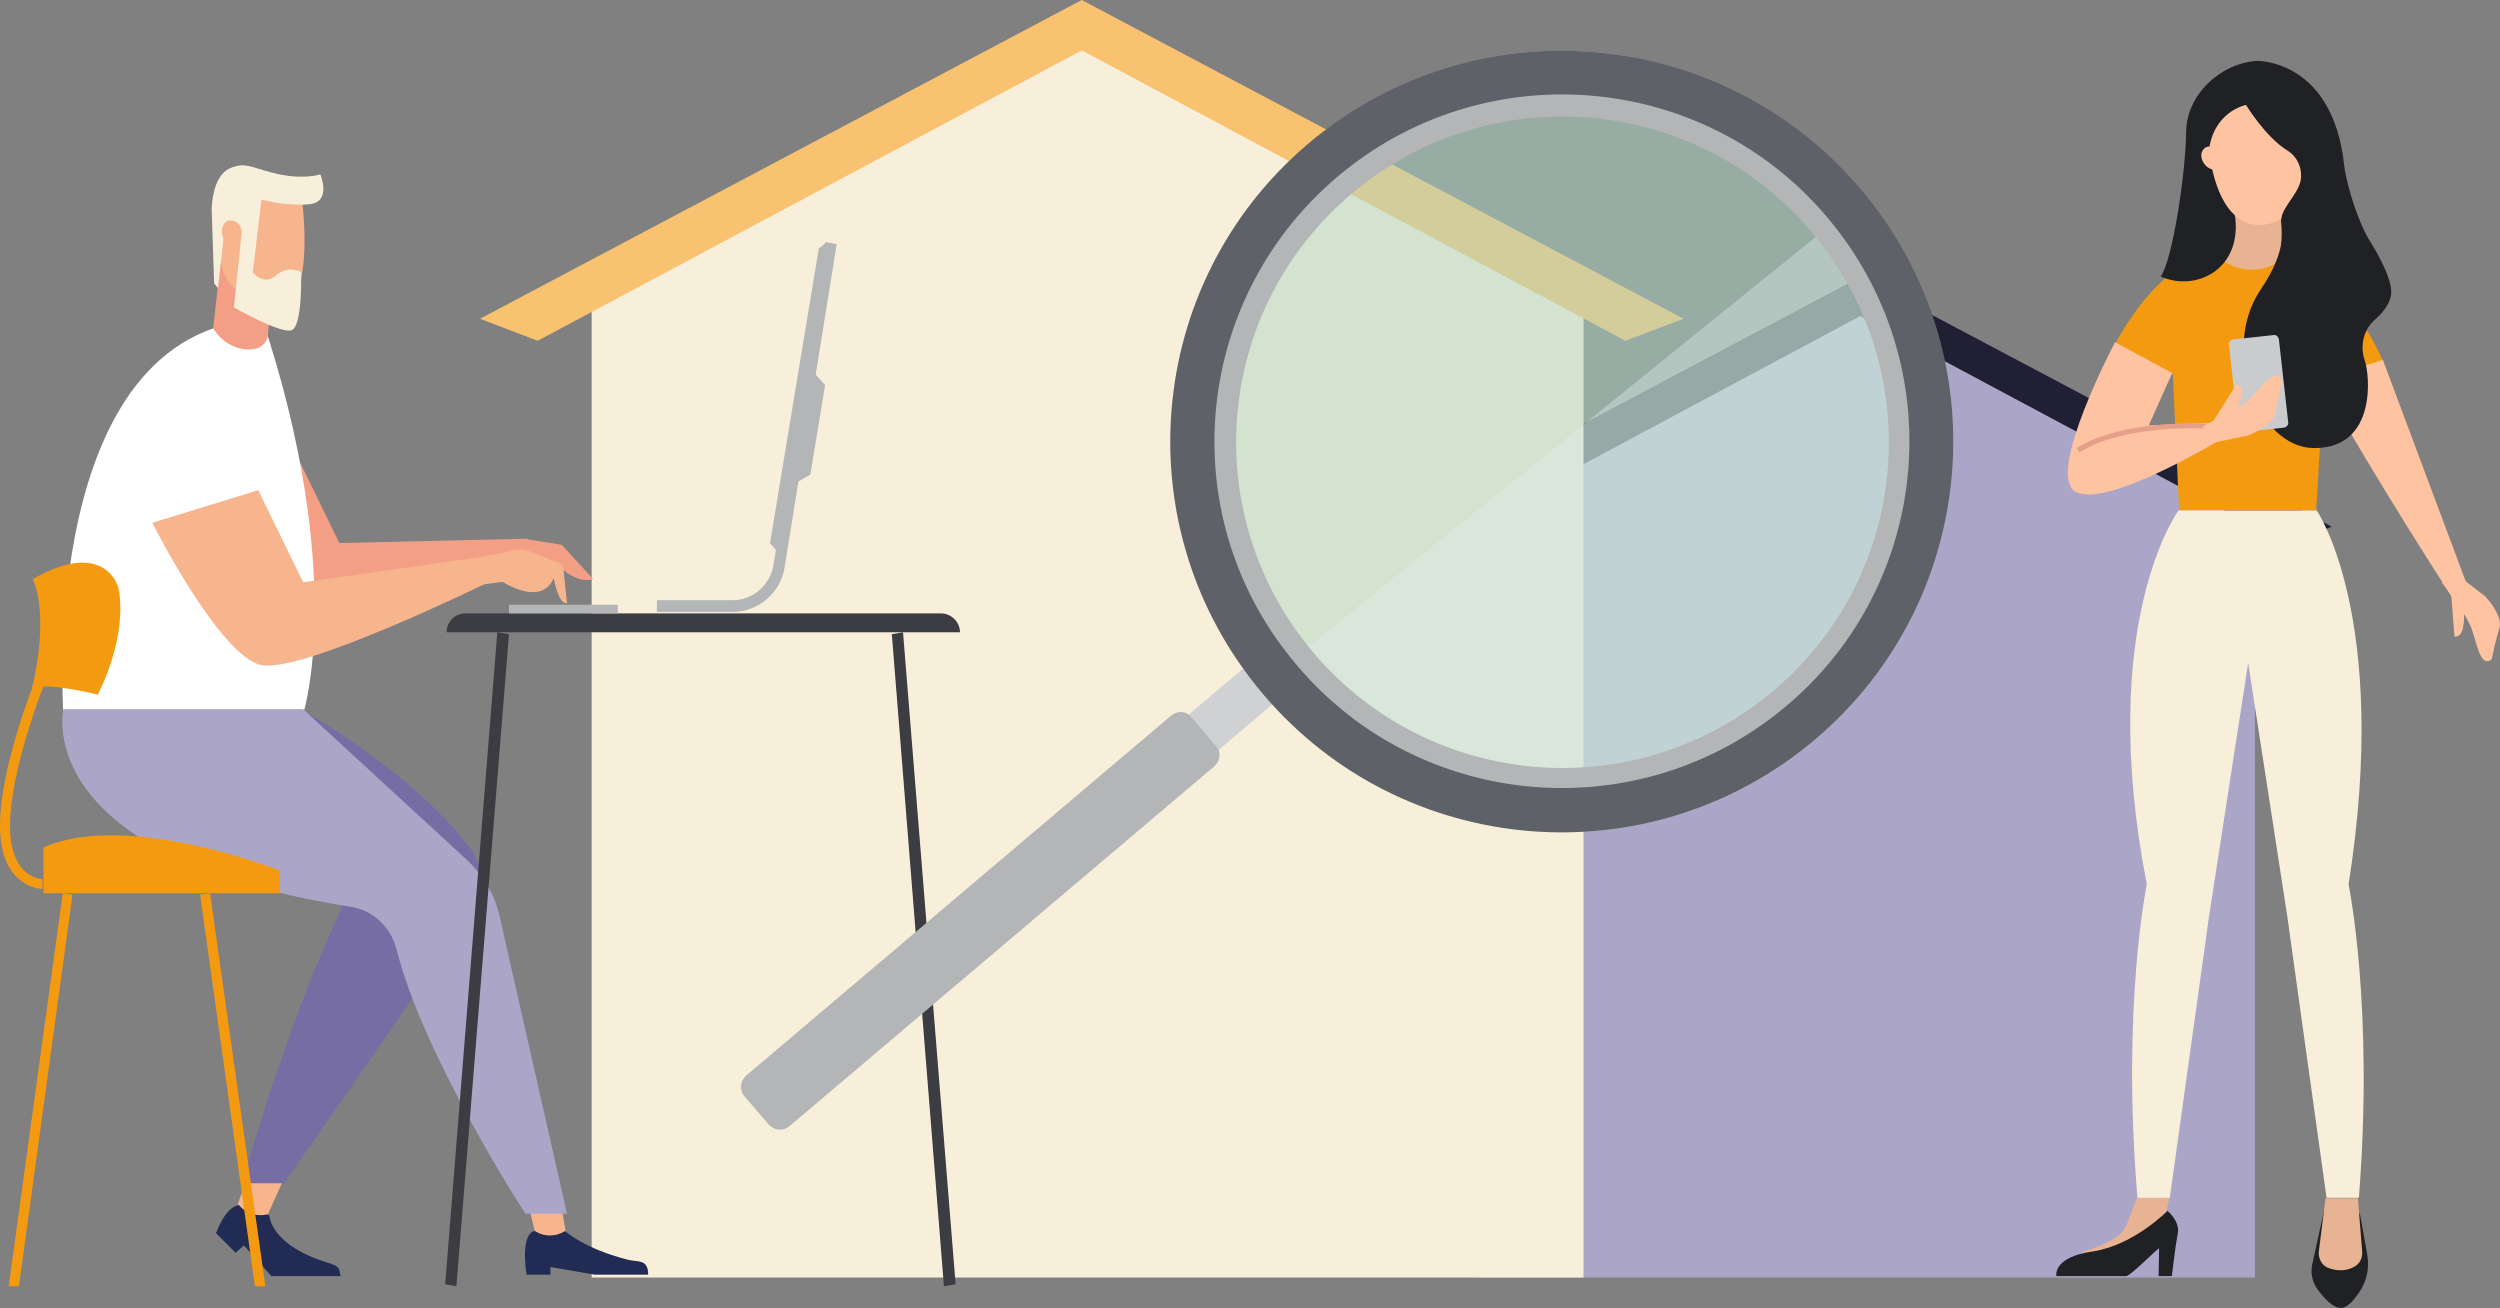 <svg width="1724" height="902" xmlns="http://www.w3.org/2000/svg" xmlns:xlink="http://www.w3.org/1999/xlink" xml:space="preserve" overflow="hidden"><rect width="100%" height="100%" fill="#808080" stroke="none"/><defs><clipPath id="clip0"><rect x="261" y="1375" width="1724" height="902"/></clipPath></defs><g clip-path="url(#clip0)" transform="translate(-261 -1375)"><path d="M1816 1729.15 1547.83 1588 1280 1730.16 1280 2256 1816 2256Z" fill="#ABA6C8" fill-rule="evenodd"/><path d="M1869 1738.21 1543.83 1566 1219 1738.21 1250.34 1750 1543.83 1592.96 1837.66 1750Z" fill="#201F33" fill-rule="evenodd"/><path d="M1353 1583.83 1011.17 1404 669 1585.18 669 2256 1353 2256Z" fill="#F8EFDB" fill-rule="evenodd"/><path d="M1422 1594.83 1007 1375 592 1594.83 631.781 1610 1007 1409.73 1381.88 1610Z" fill="#F8C270" fill-rule="evenodd"/><path d="M1954.65 1792.87C1955.99 1793.54 1960.31 1796.91 1964.64 1806.68 1968.64 1815.44 1970.97 1836.65 1979.29 1829.58 1981.29 1819.14 1984.95 1806.68 1984.95 1806.68 1985.62 1800.28 1979.62 1791.19 1974.63 1786.14L1957.65 1773C1957.65 1773 1947 1775.02 1946.33 1775.02L1945 1777.04C1948.99 1781.08 1952.66 1788.16 1954.65 1792.87Z" fill="#FEC3A1" fill-rule="evenodd"/><path d="M1959.74 1794.62C1959.74 1794.62 1960.38 1794.62 1961.35 1795.28 1961.35 1793.95 1961.68 1792.62 1962 1791.29 1960.71 1786.64 1959.09 1781.65 1957.79 1777 1954.88 1778.33 1951.32 1779.99 1951 1780.32L1953.59 1813.9C1953.59 1813.9 1957.79 1815.23 1959.41 1808.25 1961.03 1800.93 1959.74 1794.62 1959.74 1794.62Z" fill="#FEC3A1" fill-rule="evenodd"/><path d="M1904.3 1623.37 1963 1780.28 1950.78 1785C1950.78 1785 1904.64 1714.48 1858.82 1633.83 1815.73 1557.58 1904.3 1623.37 1904.3 1623.37Z" fill="#FEC3A1" fill-rule="evenodd"/><path d="M1904 1623.28C1904 1623.28 1874.4 1554.13 1834.03 1554.13 1793.67 1554.13 1837.73 1559.17 1786.27 1554.13 1751.28 1550.78 1720 1611.53 1720 1611.53L1759.36 1632.68 1763.73 1727 1858.25 1727 1863.63 1636.04 1904 1623.28Z" fill="#F49A11" fill-rule="evenodd"/><path d="M1834 1525.46 1834 1553.95 1833.66 1554.3C1822.48 1562.88 1806.89 1563.22 1795.03 1555.33L1793 1553.95 1799.44 1521 1834 1525.46Z" fill="#E8B392" fill-rule="evenodd"/><path d="M1852.97 1466.71C1852.97 1466.71 1855.32 1530 1818.99 1530 1783 1530 1783 1460.65 1783 1460.65L1814.62 1429 1852.97 1466.71Z" fill="#FEC3A1" fill-rule="evenodd"/><path d="M1809.86 1447.37C1809.86 1447.37 1823.06 1469.28 1838.28 1478.72 1845.39 1483.1 1849.11 1491.53 1847.42 1499.96 1845.05 1510.41 1832.53 1519.51 1834.22 1529.28 1836.93 1545.46 1828.81 1561.64 1819.67 1575.13 1791.93 1616.59 1818.32 1684 1856.89 1684 1900.53 1684 1895.12 1632.77 1891.73 1623.66 1888.35 1613.55 1890.72 1602.43 1898.84 1595.35 1904.59 1590.29 1910 1583.55 1910 1576.14 1910 1567.37 1902.22 1552.2 1894.78 1540.41 1887.33 1528.27 1879.22 1502.99 1877.52 1488.83 1869.74 1417.04 1819 1416.7 1816.63 1417.04 1791.6 1419.06 1768.93 1440.63 1768.59 1465.58 1768.25 1494.9 1759.12 1554.56 1751 1565.69 1777.05 1577.15 1810.88 1558.61 1801.07 1517.49 1799.04 1509.4 1783.48 1487.15 1784.15 1480.07 1786.86 1451.76 1809.86 1447.37 1809.86 1447.37Z" fill="#202125" fill-rule="evenodd"/><path d="M1734.63 2201.33 1728.19 2217.88C1726.49 2222.52 1723.44 2226.49 1719.37 2228.81 1714.63 2231.79 1707.51 2235.1 1697 2238.41 1710.22 2249.33 1730.9 2238.41 1742.76 2230.13 1748.53 2226.16 1752.59 2220.2 1754.29 2213.58L1757 2201 1734.63 2201Z" fill="#E8B392" fill-rule="evenodd"/><path d="M1755.67 2210C1755.67 2210 1764.48 2217 1762.78 2225.67 1761.09 2234.33 1758.72 2255 1758.72 2255L1749.57 2255 1749.91 2236C1749.91 2234.67 1730.26 2255 1727.21 2255L1679.1 2255C1679.1 2255 1676.05 2242 1704.17 2238 1732.63 2233.67 1755.67 2210 1755.67 2210Z" fill="#202125" fill-rule="evenodd"/><path d="M1805.74 1463C1810.49 1466.06 1815.59 1468.78 1820.68 1471.16 1825.43 1477.96 1831.21 1484.09 1838 1489.19 1834.94 1499.05 1833.25 1509.25 1833.59 1519.12 1833.59 1521.5 1833.92 1523.54 1834.26 1525.58 1830.19 1528.3 1825.09 1530 1819.32 1530 1794.19 1530 1786.38 1497.35 1784 1476.6 1791.81 1473.88 1799.28 1469.12 1805.74 1463Z" fill="#FEC3A1" fill-rule="evenodd"/><path d="M1792.25 1490.28C1795.04 1487.49 1794.34 1482.6 1791.21 1479.12 1788.07 1475.63 1783.19 1474.93 1780.75 1477.72 1777.96 1480.51 1778.66 1485.4 1781.79 1488.88 1784.93 1492.37 1789.46 1493.07 1792.25 1490.28Z" fill="#FEC3A1" fill-rule="evenodd"/><path d="M1741.43 1984.9C1706.3 1803.87 1763.38 1727 1763.38 1727L1806.61 1727 1815.39 1727 1858.62 1727C1858.62 1727 1909.62 1800.83 1880.58 1984.9 1880.58 1984.9 1898.14 2069.18 1887.67 2201 1875.85 2201 1865.38 2201 1865.38 2201L1838.36 2007.15 1811.34 1832.18 1784.32 2007.15 1757.3 2201C1757.3 2201 1746.83 2201 1735.01 2201 1723.86 2069.52 1741.43 1984.9 1741.43 1984.9Z" fill="#F8EFDB" fill-rule="evenodd"/><path d="M1888.41 2212.03 1893.49 2240.45C1894.85 2248.58 1893.49 2256.7 1889.42 2263.8 1885.35 2270.23 1880.27 2277 1875.18 2277 1869.76 2277 1863.32 2269.89 1858.91 2263.8 1855.52 2258.73 1854.16 2252.64 1855.52 2246.88L1863.66 2210 1888.41 2212.03Z" fill="#202125" fill-rule="evenodd"/><path d="M1886.97 2201 1889.96 2238.16C1890.3 2242.55 1888.3 2246.61 1884.31 2248.64 1881.98 2249.99 1878.66 2251 1875 2251 1871.34 2251 1868.02 2249.99 1865.69 2248.97 1861.7 2246.95 1859.7 2242.55 1860.04 2238.16L1864.69 2201.34 1886.97 2201.34Z" fill="#E8B392" fill-rule="evenodd"/><path d="M1719.52 1611C1719.52 1611 1671.97 1700.99 1691.87 1713.8 1711.76 1726.6 1790 1679.42 1790 1679.42L1785.95 1666.61 1742.79 1668.3 1758.98 1632.23 1719.52 1611Z" fill="#FEC3A1" fill-rule="evenodd"/><path d="M1695.01 1687C1726.58 1666.92 1783.33 1670.6 1783.66 1670.6L1784 1667.26C1781.65 1667.26 1725.91 1663.58 1693 1683.99L1695.01 1687Z" fill="#E6A08A" fill-rule="evenodd"/><path d="M1838.95 1666.19C1839.29 1667.88 1837.93 1669.57 1835.91 1669.91L1808.19 1672.95C1806.5 1673.29 1804.81 1671.93 1804.47 1669.91L1798.05 1612.81C1797.71 1611.12 1799.07 1609.43 1801.09 1609.09L1828.81 1606.05C1830.5 1605.71 1832.19 1607.07 1832.53 1609.09L1838.95 1666.19Z" fill="#CACBCC" fill-rule="evenodd"/><path d="M1794.42 1660.1C1796.1 1660.1 1801.8 1659.1 1810.52 1651.8 1818.23 1645.17 1830.31 1626.59 1835 1637.21 1831.98 1648.15 1829.97 1661.09 1829.97 1661.09 1827.62 1667.39 1817.56 1673.03 1810.86 1675.36L1788.72 1680C1788.72 1680 1779.34 1673.03 1779 1673.03L1780.68 1668.72C1785.71 1666.4 1790.4 1663.41 1794.42 1660.1Z" fill="#FEC3A1" fill-rule="evenodd"/><path d="M1800.45 1661.33C1800.45 1661.33 1801.15 1661.33 1802.2 1661.33 1801.5 1662.67 1801.15 1664 1800.8 1665.33 1796.95 1669.33 1793.1 1673.33 1789.6 1677 1787.5 1674.33 1784.35 1671 1784 1670.67L1803.25 1640C1803.25 1640 1808.15 1640.67 1806.75 1648.33 1804.65 1656 1800.45 1661.33 1800.45 1661.33Z" fill="#FEC3A1" fill-rule="evenodd"/><path d="M820.492 1630 830.001 1640.51 819.836 1702.24 810 1708Z" fill="#B3B5B7" fill-rule="evenodd"/><path d="M391 1708.5C391 1708.5 437.8 1801.2 466.419 1806.57 495.038 1811.95 625 1764.93 625 1764.93L625 1746.45 495.038 1749.48 464.062 1686 391 1708.5Z" fill="#F39F85" fill-rule="evenodd"/><path d="M441.864 1595C286.982 1602.75 304.605 1865 304.605 1865L470.671 1865C470.671 1865 499.818 1769.27 441.864 1595Z" fill="#FFFFFF" fill-rule="evenodd"/><path d="M446.761 2213.05C446.761 2213.05 446.761 2233.86 488.581 2246.27 497.012 2248.96 494.314 2251.31 496 2255 482.173 2255 448.11 2255 448.11 2255L429.224 2233.86 423.49 2238.89 410 2225.47C410 2225.47 416.408 2206.34 426.526 2206 434.957 2209.02 446.761 2213.05 446.761 2213.05Z" fill="#212B53" fill-rule="evenodd"/><path d="M457 2187.33 445.766 2212.3 445.766 2212.3C438.617 2214.29 430.787 2211.96 426.021 2206.3L425 2205.31 431.468 2187 457 2187Z" fill="#F7B58E" fill-rule="evenodd"/><path d="M413.422 1553 408 1601.38C408 1601.38 414.777 1614.14 429.686 1615.82 444.595 1617.5 445.612 1606.75 445.612 1606.75L449 1575.17 427.992 1567.45 413.422 1553Z" fill="#F39F85" fill-rule="evenodd"/><path d="M450.2 1584.88C454.983 1585.22 459.084 1584.88 461.817 1583.19 477.536 1563.56 468.31 1505 468.31 1505L419.105 1508.38 413.296 1546.29C411.929 1556.45 415.346 1566.6 422.522 1573.71L422.522 1573.71C430.381 1580.14 439.949 1584.21 450.2 1584.88Z" fill="#F7B58E" fill-rule="evenodd"/><path d="M441.297 1512.51C441.297 1512.51 456.614 1517.25 473.595 1515.89 490.243 1514.88 481.919 1495.25 481.919 1495.25 481.919 1495.25 469.266 1499.65 447.956 1493.89 433.638 1490.17 429.976 1486.78 419.986 1490.85 406.668 1496.26 407.001 1519.96 407.001 1519.96L408.666 1570.39 411.329 1573.78C411.329 1573.78 414.992 1541.28 415.991 1531.13 419.321 1526.73 422.318 1527.06 424.315 1528.42 426.646 1529.77 427.645 1532.82 427.645 1535.53L422.318 1586.98C422.318 1586.98 452.951 1604.58 461.608 1602.89 469.932 1601.19 468.6 1562.61 468.6 1562.61 468.6 1562.61 459.61 1557.53 451.286 1564.97 443.295 1572.42 435.303 1562.94 435.303 1562.94L441.297 1512.51Z" fill="#F8EFDB" fill-rule="evenodd"/><path d="M420.176 1527.02C423.738 1527.02 426.652 1531.02 426.976 1535.68 427.299 1540.34 424.385 1544 420.824 1544 417.262 1544 414.348 1540 414.024 1535.34 413.701 1530.35 416.615 1526.69 420.176 1527.02Z" fill="#F7B58E" fill-rule="evenodd"/><path d="M470.058 1865C470.058 1865 546.773 1908.06 585.467 1960.21 595.224 1973.33 595.561 1991.16 586.14 2004.95 530.622 2085.02 456.936 2191 456.936 2191L428 2191C428 2191 466.021 2052.73 512.117 1971.31 516.827 1941.03 470.058 1865 470.058 1865Z" fill="#766DA5" fill-rule="evenodd"/><path d="M625.422 1747 648.376 1750.7 670 1774.27C670 1774.27 659.355 1779.32 643.719 1762.82 612.448 1760.47 621.097 1755.08 621.097 1755.08L625.422 1747Z" fill="#F39F85" fill-rule="evenodd"/><path d="M366 1735.52C366 1735.52 412.8 1828.29 441.419 1833.67 470.038 1839.04 594.95 1777.87 594.95 1777.87L600 1758.04 470.038 1776.53 439.062 1713 366 1735.52Z" fill="#F7B58E" fill-rule="evenodd"/><path d="M650.635 2224C650.635 2224 664.054 2236.2 694.246 2243.78 700.955 2245.43 708 2243.12 708 2254 693.911 2254 671.099 2254 671.099 2254L640.571 2248.73 640.571 2254 624.133 2254C624.133 2254 619.437 2227.3 629.165 2224 637.888 2224 650.635 2224 650.635 2224Z" fill="#212B53" fill-rule="evenodd"/><path d="M647.624 2204 651 2223.72 651 2223.72C644.922 2227.8 636.818 2228.14 630.74 2224.4L629.727 2223.72 625 2204 647.624 2204Z" fill="#F7B58E" fill-rule="evenodd"/><path d="M649.629 1768.2C649.629 1766.19 648.613 1764.19 646.581 1763.19L626.935 1755.5C622.194 1753.5 616.774 1753.5 611.694 1755.5L592.387 1759.18 590.355 1762.52 589 1780.22C592.726 1778.55 595.097 1777.89 595.097 1777.89L607.629 1776.22C607.629 1776.22 634.387 1793.92 642.855 1773.54 646.581 1793.25 652 1790.91 652 1790.91L649.629 1768.2Z" fill="#F7B58E" fill-rule="evenodd"/><path d="M304.754 1864.34C304.754 1864.34 280.818 1965.5 502.651 2000.23 518.159 2002.59 530.295 2014.06 534.341 2029.23 553.22 2104.43 623.344 2212 623.344 2212L652 2212 605.476 2006.64C602.105 1991.8 594.35 1978.65 583.225 1968.2L469.949 1864 304.754 1864Z" fill="#ABA6C8" fill-rule="evenodd"/><path d="M444 2262 405.87 1991 399 1992.01 436.786 2262Z" fill="#F49A11" fill-rule="evenodd"/><path d="M454 1991 291 1991C291 1991 291 1979.71 291 1959.46 348.134 1933.56 454 1975.4 454 1975.4L454 1991Z" fill="#F49A11" fill-rule="evenodd"/><path d="M290.351 1988 290.351 1981.26C289.362 1981.26 267.925 1980.58 267.925 1944.5 267.925 1905.38 291.67 1846.37 292 1845.7L285.734 1843C284.745 1845.36 261 1904.03 261 1944.5 261 1987.66 290.021 1988 290.351 1988Z" fill="#F49A11" fill-rule="evenodd"/><path d="M328.501 1854C288.093 1844.58 283 1849.96 283 1849.96 283 1849.96 295.564 1802.55 283.679 1774.3 333.255 1746.05 342.423 1779.68 342.423 1779.68 342.423 1779.68 350.912 1808.26 328.501 1854Z" fill="#F49A11" fill-rule="evenodd"/><path d="M274.053 2262 311 1992.01 304.283 1991 267 2262Z" fill="#F49A11" fill-rule="evenodd"/><path d="M923 1811 569 1811 569 1811C569 1803.82 574.731 1798 581.811 1798L909.852 1798C916.932 1798 923 1803.82 923 1811L923 1811Z" fill="#3C3D42" fill-rule="evenodd"/><path d="M575.725 2262 568 2260.65 603.939 1811 612 1812.35Z" fill="#3C3D42" fill-rule="evenodd"/><path d="M911.939 2262 920 2260.65 883.725 1811 876 1812.35Z" fill="#3C3D42" fill-rule="evenodd"/><path d="M612 1792 687 1792 687 1798 612 1798Z" fill="#B3B5B7" fill-rule="evenodd"/><path d="M766.281 1797 714 1797 714 1788.91 766.281 1788.91C780.357 1788.91 792.422 1778.11 794.432 1764.28L830.292 1542 838 1543.35 802.141 1765.63C799.795 1783.17 784.378 1797 766.281 1797Z" fill="#B3B5B7" fill-rule="evenodd"/><path d="M831 1542 825.62 1546.38 792 1749.61 796.707 1755Z" fill="#B3B5B7" fill-rule="evenodd"/><path d="M1155 1846.6C1152.31 1842.57 1149.62 1838.53 1147.27 1834.49 1146.59 1833.48 1145.92 1832.81 1145.58 1831.8 1143.23 1829.11 1141.55 1825.75 1140.88 1822.05 1140.88 1820.36 1140.54 1818.68 1140.54 1817L1040 1902.44 1060.51 1927 1155 1846.6Z" fill="#D0D1D2" fill-rule="evenodd"/><path d="M1386.46 1414.33C1429.56 1438.92 1473.34 1462.51 1513.07 1492.15 1519.47 1496.87 1548.1 1514.72 1528.9 1503.27 1532.94 1507.65 1536.65 1512.03 1540.69 1516.75 1549.78 1537.3 1555.17 1558.86 1566.28 1578.4 1576.72 1596.93 1588.84 1613.43 1602.98 1627.25 1621.5 1722.25 1588.5 1823.99 1508.02 1889.01 1410.03 1968.18 1273.65 1967.51 1177.35 1895.75 1172.63 1886.32 1166.57 1877.56 1159.5 1869.13 1157.48 1865.77 1155.12 1862.73 1152.77 1860.04 1144.68 1846.23 1136.6 1832.75 1126.84 1819.95 1116.73 1806.81 1104.61 1796.03 1091.48 1787.27 1044 1678.79 1072.62 1547.74 1168.93 1469.58 1232.24 1418.71 1311.71 1400.85 1386.46 1414.33Z" fill="#AED7C6" fill-rule="evenodd" fill-opacity="0.502"/><path d="M1211.46 1909.21C1201.35 1892.04 1188.21 1877.57 1171.03 1866.12 1159.57 1859.39 1148.79 1851.65 1138.68 1843.57 1138.35 1842.9 1137.67 1842.56 1137 1842.22L1547.04 1511C1627.9 1626.12 1607.01 1785.67 1496.16 1875.21 1412.94 1942.2 1302.09 1951.96 1211.46 1909.21Z" fill="#DEEEE9" fill-rule="evenodd" fill-opacity="0.4"/><path d="M1179.09 1483.24C1070.24 1571.02 1053.39 1730.45 1141.35 1839.09 1229.31 1947.73 1389.05 1964.55 1497.91 1876.76 1606.76 1788.98 1623.61 1629.55 1535.65 1520.91 1447.35 1412.27 1287.61 1395.45 1179.09 1483.24ZM1196.96 1505.44C1293.68 1427.4 1435.22 1442.2 1513.41 1538.73 1591.6 1635.27 1576.77 1776.53 1480.04 1854.56 1383.32 1932.6 1241.78 1917.8 1163.59 1821.27 1085.4 1724.73 1100.23 1583.47 1196.96 1505.44Z" fill="#B3B5B7" fill-rule="evenodd"/><path d="M1168.22 1469.88C1052.22 1563.47 1034.35 1733.14 1128.09 1848.95 1221.83 1964.76 1391.78 1982.6 1507.78 1889.01 1623.78 1795.42 1641.65 1625.75 1547.91 1509.94 1454.17 1394.47 1284.22 1376.29 1168.22 1469.88ZM1187.44 1493.45C1290.29 1410.3 1441.35 1426.12 1524.31 1528.8 1607.6 1631.47 1591.75 1782.29 1488.9 1865.11 1386.05 1948.26 1234.98 1932.44 1152.03 1829.76 1068.4 1727.42 1084.59 1576.6 1187.44 1493.45Z" fill="#5F6168" fill-rule="evenodd"/><path d="M774.408 2131.04C770.698 2126.66 771.373 2120.26 775.757 2116.55L1068.5 1868.58C1072.89 1864.88 1078.96 1865.21 1082.33 1869.26L1099.87 1889.81C1103.24 1893.85 1102.57 1899.92 1098.18 1903.62L805.436 2151.59C801.052 2155.3 794.644 2154.63 790.934 2150.25L774.408 2131.04Z" fill="#B3B5B7" fill-rule="evenodd"/></g></svg>